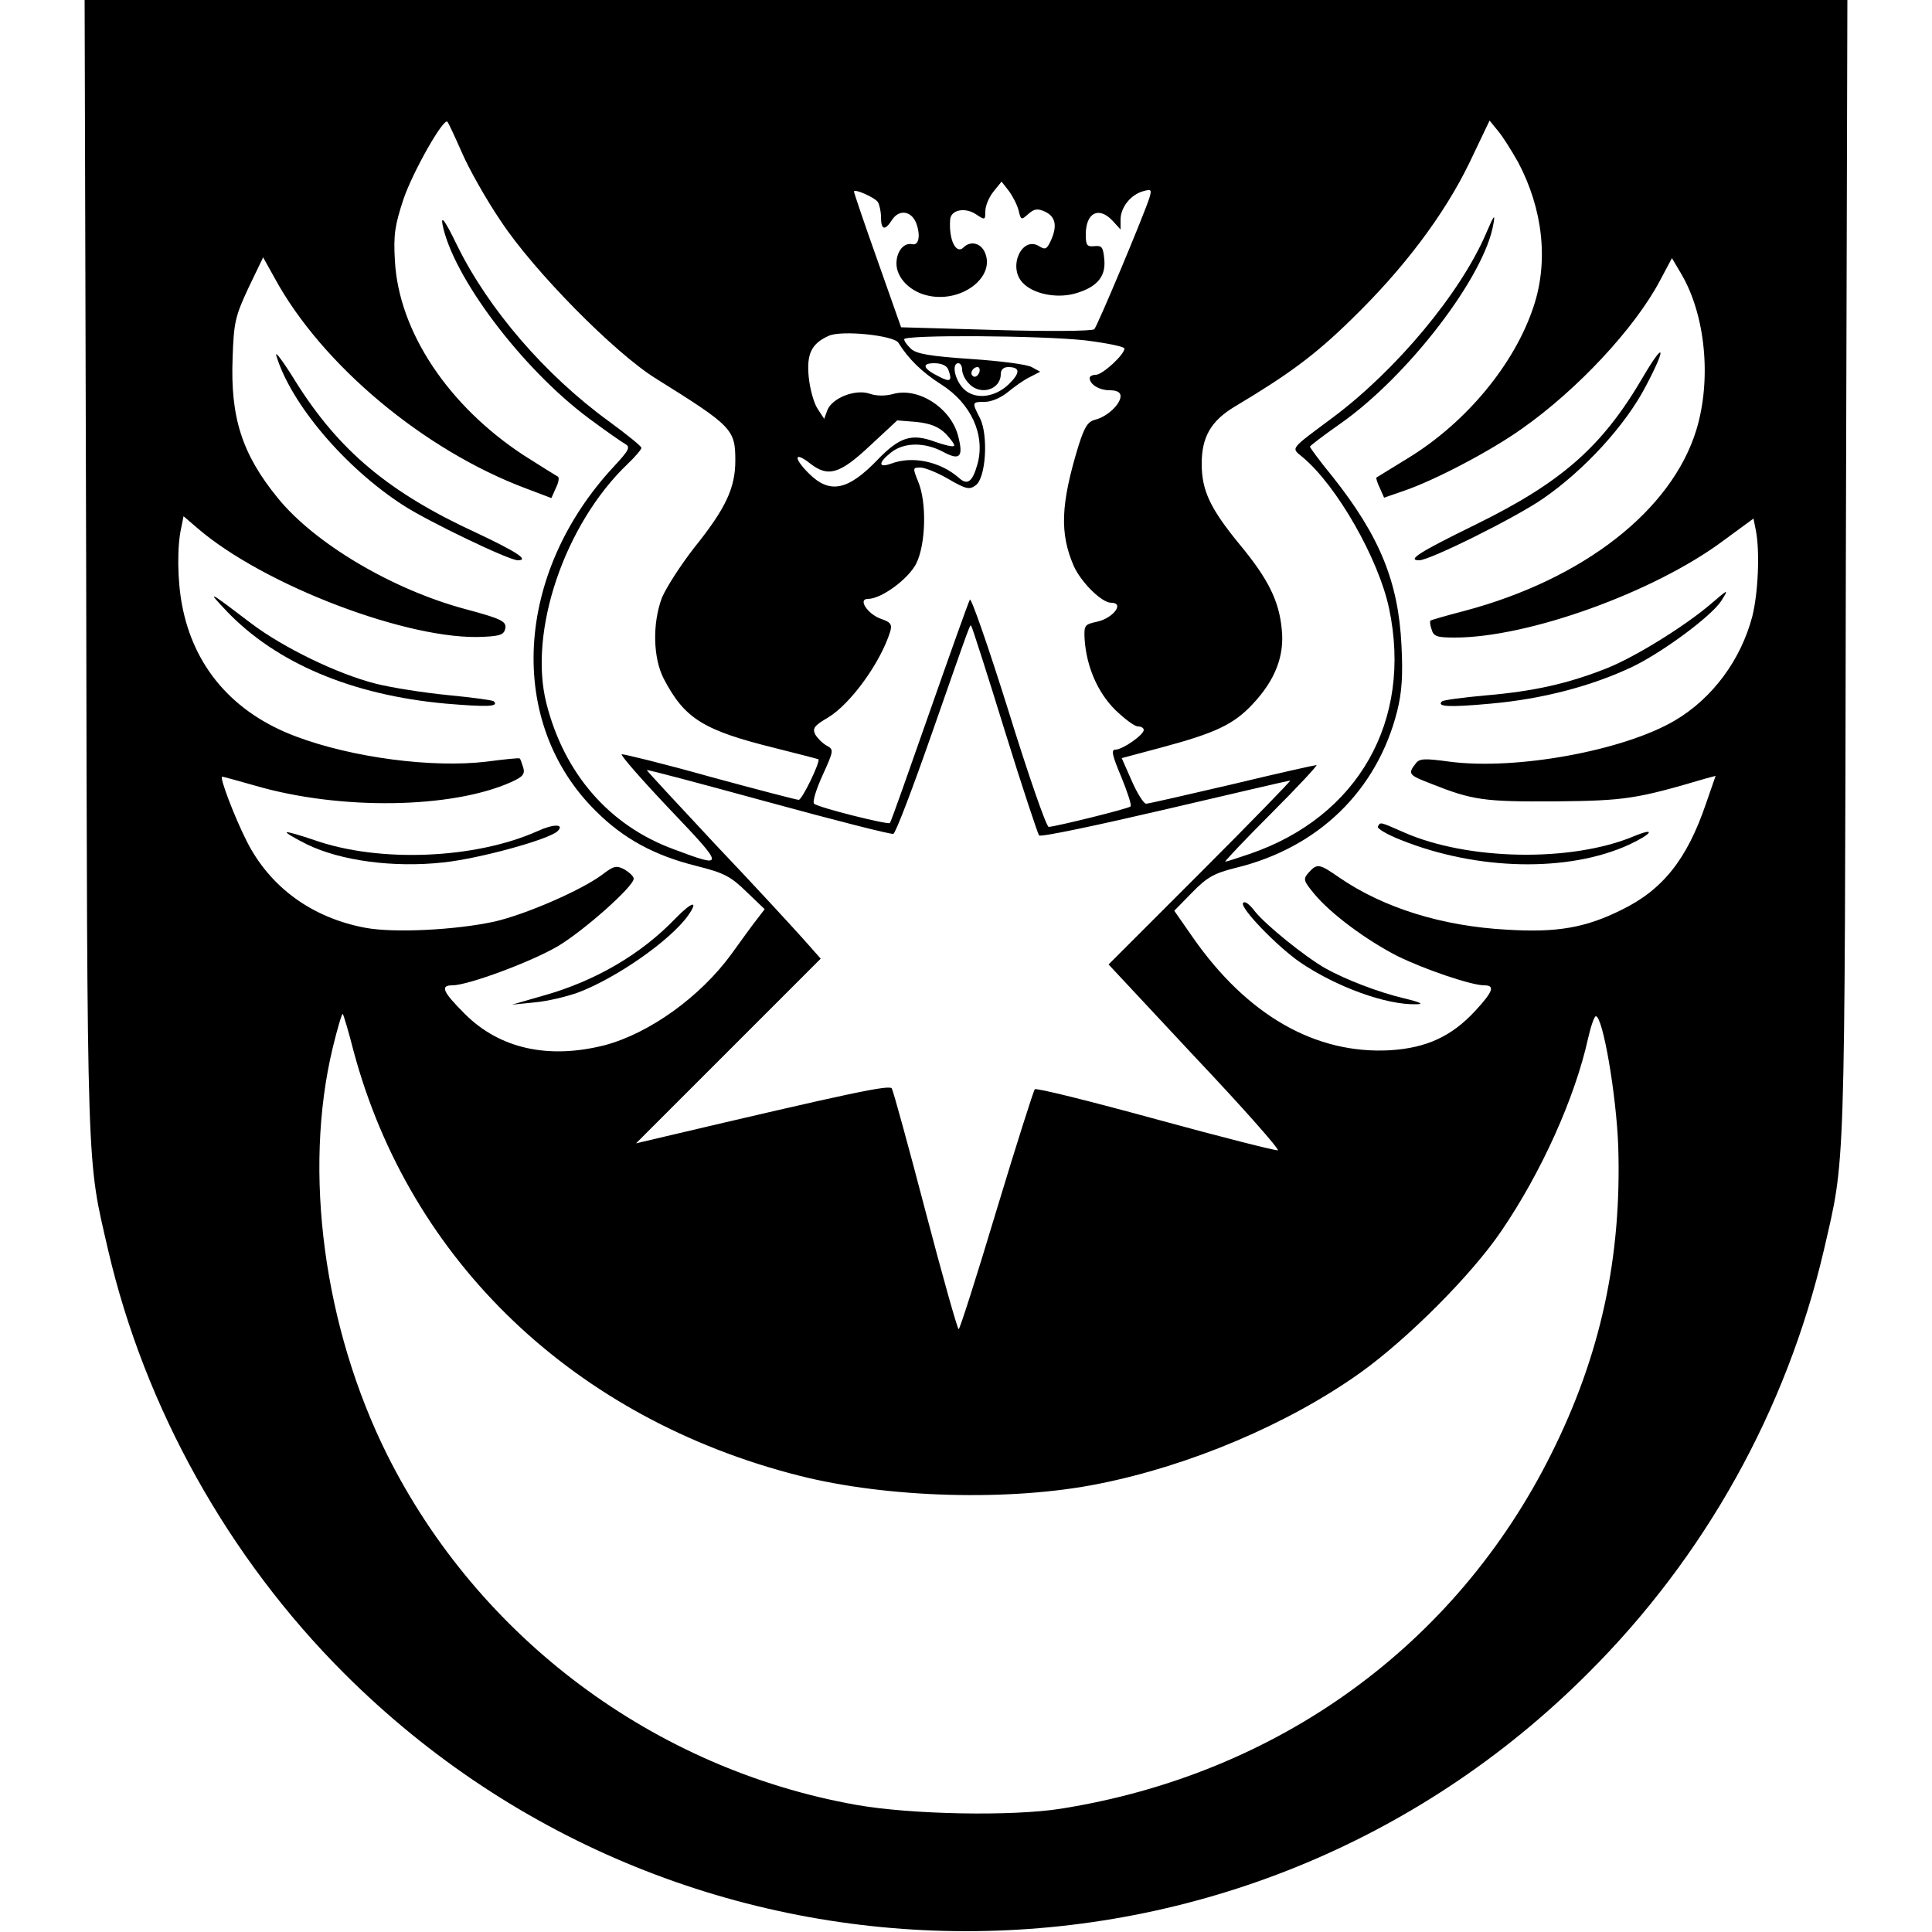 <?xml version="1.0" standalone="no"?>
<!DOCTYPE svg PUBLIC "-//W3C//DTD SVG 20010904//EN"
 "http://www.w3.org/TR/2001/REC-SVG-20010904/DTD/svg10.dtd">
<svg version="1.0" xmlns="http://www.w3.org/2000/svg"
 width="500pt" height="500pt" viewBox="0 0 500 500"
 preserveAspectRatio="xMidYMid meet">

<g transform="translate(0,500) scale(0.1,-0.1)"
fill="#000000" stroke="none">
<path d="M223 3528 c3 -1598 1 -1520 57 -1764 95 -408 311 -795 610 -1094 890
-890 2330 -891 3220 0 303 302 513 680 610 1094 56 244 54 166 57 1764 l4
1472 -2281 0 -2281 0 4 -1472z m972 1078 c18 -42 63 -122 101 -178 85 -129
295 -342 402 -408 197 -123 205 -131 205 -212 0 -71 -25 -124 -106 -225 -36
-46 -73 -104 -84 -130 -25 -67 -23 -156 5 -210 54 -103 102 -133 288 -179 60
-15 110 -28 112 -29 6 -5 -42 -105 -51 -105 -5 0 -109 27 -230 60 -121 34
-224 59 -228 58 -4 -2 51 -65 124 -142 144 -151 144 -154 11 -104 -167 61
-284 196 -330 378 -47 186 47 463 210 619 20 19 36 38 36 42 0 4 -37 34 -82
67 -167 121 -314 292 -395 457 -30 62 -42 79 -38 55 26 -135 205 -373 378
-502 43 -32 86 -62 95 -67 14 -8 10 -16 -29 -58 -258 -277 -279 -663 -47 -892
72 -72 152 -115 260 -142 72 -18 89 -27 130 -67 l47 -45 -20 -26 c-11 -14 -41
-55 -66 -90 -81 -111 -212 -205 -328 -236 -146 -37 -272 -9 -362 81 -57 57
-65 74 -32 74 40 0 205 61 274 102 68 41 195 154 195 174 0 6 -11 16 -24 24
-21 11 -28 9 -58 -14 -54 -40 -196 -102 -278 -121 -101 -22 -261 -30 -335 -16
-138 26 -246 105 -306 223 -32 63 -72 168 -64 168 3 0 42 -11 88 -24 218 -63
506 -59 660 10 31 14 36 21 31 38 -4 12 -7 22 -9 23 -1 2 -39 -2 -85 -8 -140
-17 -348 10 -494 65 -163 61 -265 180 -295 341 -12 63 -13 151 -2 199 l6 30
35 -30 c172 -149 552 -293 742 -282 44 2 53 6 56 23 2 17 -11 24 -105 49 -189
51 -389 170 -484 287 -93 114 -123 209 -117 363 3 92 7 108 41 181 l38 79 30
-54 c122 -224 386 -445 650 -544 l66 -25 12 27 c7 14 9 28 4 29 -4 2 -44 27
-88 55 -195 128 -323 320 -333 503 -4 68 0 92 22 159 24 71 104 212 114 201 2
-2 19 -38 37 -79z m2734 -26 c64 -121 79 -256 40 -373 -49 -149 -174 -300
-324 -392 -44 -27 -81 -50 -83 -51 -1 -1 2 -13 9 -27 l11 -25 52 18 c79 27
224 103 304 160 144 101 292 260 357 382 l32 60 23 -39 c64 -107 80 -275 40
-406 -64 -208 -292 -386 -600 -468 -47 -12 -87 -24 -88 -25 -2 -1 -1 -12 3
-23 5 -18 14 -21 60 -21 190 0 515 117 694 250 l79 58 6 -30 c11 -55 6 -163
-9 -223 -30 -114 -104 -213 -201 -270 -133 -78 -412 -129 -584 -106 -66 9 -77
8 -87 -6 -20 -26 -17 -29 40 -51 108 -43 137 -47 322 -46 182 2 209 6 392 60
l23 6 -25 -72 c-49 -144 -112 -223 -219 -275 -93 -46 -166 -59 -296 -51 -167
9 -319 56 -434 135 -52 36 -57 37 -79 13 -15 -17 -14 -21 14 -55 43 -52 135
-120 215 -161 71 -35 192 -76 225 -76 29 0 23 -16 -23 -66 -61 -66 -126 -96
-220 -102 -193 -11 -370 90 -511 292 l-48 69 46 47 c39 40 57 50 113 64 214
52 366 200 418 406 12 48 15 92 11 170 -8 164 -56 282 -178 436 -33 40 -59 76
-59 78 0 2 35 29 78 59 177 124 375 383 397 518 5 27 1 22 -19 -25 -67 -156
-233 -354 -396 -476 -114 -85 -109 -78 -79 -103 89 -74 197 -264 224 -392 61
-290 -80 -539 -361 -635 -32 -11 -60 -20 -63 -20 -3 0 50 56 119 125 69 69
121 125 117 125 -4 0 -103 -22 -219 -50 -116 -27 -216 -50 -222 -50 -6 0 -23
27 -37 59 l-26 59 101 27 c142 38 189 60 239 114 57 61 82 124 74 194 -7 72
-35 129 -108 217 -77 94 -99 140 -99 210 0 69 24 111 86 148 139 83 207 133
301 225 135 131 240 270 306 406 l52 109 22 -27 c12 -14 35 -51 52 -81z
m-1293 -124 c6 -26 7 -26 25 -10 16 14 24 15 44 6 27 -13 32 -37 14 -76 -10
-21 -14 -23 -30 -13 -44 27 -81 -53 -43 -94 26 -29 86 -42 135 -29 57 16 81
43 77 88 -3 32 -6 37 -25 35 -20 -2 -23 2 -23 30 0 57 34 74 70 35 l20 -22 0
26 c0 31 26 64 58 73 21 6 23 5 17 -16 -15 -47 -135 -333 -143 -341 -5 -5
-119 -6 -254 -2 l-246 7 -61 173 c-34 95 -61 176 -61 178 0 9 54 -15 62 -27 4
-7 8 -24 8 -39 0 -33 10 -36 28 -8 18 29 50 25 63 -7 12 -32 7 -59 -10 -55
-22 5 -41 -19 -41 -50 0 -38 37 -75 86 -84 84 -16 168 48 144 110 -10 27 -38
34 -56 16 -20 -20 -39 20 -35 72 2 25 38 32 66 14 24 -16 25 -16 25 7 0 14 9
36 21 51 l21 26 18 -23 c10 -13 22 -36 26 -51z m-311 -343 c26 -42 62 -77 111
-108 77 -49 114 -130 94 -205 -13 -47 -26 -57 -48 -37 -49 43 -121 58 -176 37
-34 -12 -33 3 0 29 34 27 88 27 136 1 43 -23 52 -12 37 44 -20 72 -104 125
-169 106 -19 -5 -42 -5 -59 1 -37 13 -98 -11 -110 -43 l-8 -22 -17 26 c-10 15
-20 52 -23 82 -6 60 7 87 52 107 33 15 168 1 180 -18z m485 6 c55 -7 100 -16
100 -21 0 -16 -57 -68 -74 -68 -9 0 -16 -4 -16 -8 0 -17 25 -32 52 -32 18 0
28 -5 28 -15 0 -21 -34 -53 -65 -61 -20 -5 -28 -18 -44 -68 -46 -151 -49 -226
-12 -311 19 -42 72 -95 97 -95 35 0 5 -40 -37 -49 -32 -7 -34 -9 -32 -46 5
-70 33 -136 79 -182 24 -23 50 -43 59 -43 8 0 15 -4 15 -9 0 -13 -55 -51 -73
-51 -12 0 -9 -14 15 -71 16 -39 27 -73 24 -76 -6 -6 -193 -52 -212 -53 -6 0
-53 135 -104 300 -52 166 -97 295 -100 288 -4 -7 -51 -139 -105 -293 -54 -154
-99 -282 -102 -285 -5 -5 -185 40 -196 50 -5 4 5 37 22 74 29 64 29 66 11 76
-11 6 -24 19 -30 29 -8 16 -3 23 33 44 58 35 136 142 161 223 5 18 1 24 -23
32 -35 12 -62 52 -35 52 35 0 104 51 125 91 25 50 28 159 5 213 -14 35 -14 36
6 36 11 0 44 -13 73 -30 45 -26 54 -28 70 -16 27 19 33 131 11 174 -21 41 -21
42 13 42 17 0 42 11 59 25 17 14 42 32 57 39 l27 14 -22 12 c-12 7 -83 16
-158 21 -103 7 -140 13 -154 26 -10 9 -18 20 -18 25 0 12 353 10 470 -3z
m-356 -75 c11 -30 6 -34 -23 -19 -43 21 -47 35 -13 35 18 0 32 -6 36 -16z m36
-1 c0 -9 7 -25 17 -35 29 -33 83 -17 83 24 0 11 7 18 19 18 32 0 32 -15 1 -45
-39 -37 -94 -40 -121 -6 -20 25 -25 61 -9 61 6 0 10 -8 10 -17z m44 -8 c-4 -8
-10 -12 -15 -9 -11 6 -2 24 11 24 5 0 7 -7 4 -15z m-86 -158 c14 -15 24 -29
21 -31 -3 -3 -25 2 -50 11 -60 22 -91 12 -148 -47 -77 -80 -124 -89 -178 -35
-40 40 -38 58 3 26 47 -37 77 -28 155 45 l71 66 50 -4 c36 -4 57 -12 76 -31z
m152 -767 c45 -146 86 -268 89 -272 4 -5 150 26 326 67 175 41 321 75 324 75
3 0 -101 -107 -232 -238 l-238 -238 224 -240 c124 -131 220 -240 214 -241 -7
-1 -149 35 -317 81 -168 46 -308 81 -312 77 -3 -3 -48 -144 -99 -313 -51 -170
-95 -308 -98 -308 -3 0 -42 138 -86 306 -44 168 -83 310 -87 317 -6 10 -98 -9
-607 -129 l-55 -13 239 239 239 239 -47 53 c-26 29 -127 139 -226 243 -98 105
-178 191 -177 192 1 2 143 -36 315 -83 172 -47 317 -84 323 -82 6 2 50 118 99
258 107 306 99 284 103 279 2 -2 41 -123 86 -269z m-1685 -830 c146 -545 573
-952 1153 -1099 228 -58 548 -67 776 -21 236 47 489 154 676 287 123 88 289
254 366 368 103 151 190 344 224 498 7 31 16 57 20 57 18 0 53 -202 58 -337 9
-286 -45 -539 -173 -795 -247 -496 -708 -830 -1270 -919 -127 -20 -388 -15
-529 10 -523 93 -977 432 -1214 906 -164 329 -218 733 -141 1053 12 50 24 90
26 88 2 -2 15 -45 28 -96z"/>
<path d="M715 4080 c37 -124 177 -290 329 -388 65 -42 273 -142 296 -142 31 0
-3 22 -107 71 -226 104 -355 212 -467 390 -32 52 -55 83 -51 69z"/>
<path d="M585 3420 c129 -136 326 -219 569 -241 108 -9 138 -8 124 6 -3 3 -56
10 -118 16 -61 6 -146 19 -189 30 -98 25 -238 93 -320 155 -113 86 -117 88
-66 34z"/>
<path d="M1391 2849 c-161 -72 -408 -82 -575 -24 -38 13 -72 23 -74 21 -2 -2
22 -16 52 -31 88 -43 225 -61 353 -47 95 10 275 60 296 81 19 19 -11 19 -52 0z"/>
<path d="M1749 2624 c-89 -93 -208 -163 -344 -201 l-80 -23 60 6 c33 3 82 15
110 25 99 37 240 135 286 200 28 40 10 36 -32 -7z"/>
<path d="M4253 4026 c-106 -182 -211 -274 -435 -384 -145 -71 -178 -92 -145
-92 27 0 249 110 321 160 107 74 213 190 265 290 54 102 50 121 -6 26z"/>
<path d="M4430 3439 c-66 -57 -197 -139 -273 -169 -99 -39 -186 -59 -315 -70
-57 -5 -107 -12 -110 -15 -15 -14 17 -16 126 -6 135 12 263 46 368 96 78 38
201 129 228 169 21 33 19 32 -24 -5z"/>
<path d="M3566 2861 c-3 -5 24 -21 60 -35 197 -79 433 -84 590 -12 60 28 71
46 13 22 -162 -68 -431 -63 -596 10 -64 28 -60 27 -67 15z"/>
<path d="M3217 2663 c-8 -13 88 -112 147 -153 94 -64 223 -111 301 -109 21 0
12 5 -30 15 -68 16 -153 49 -205 78 -54 31 -154 112 -182 147 -15 20 -27 28
-31 22z"/>
</g>
</svg>
